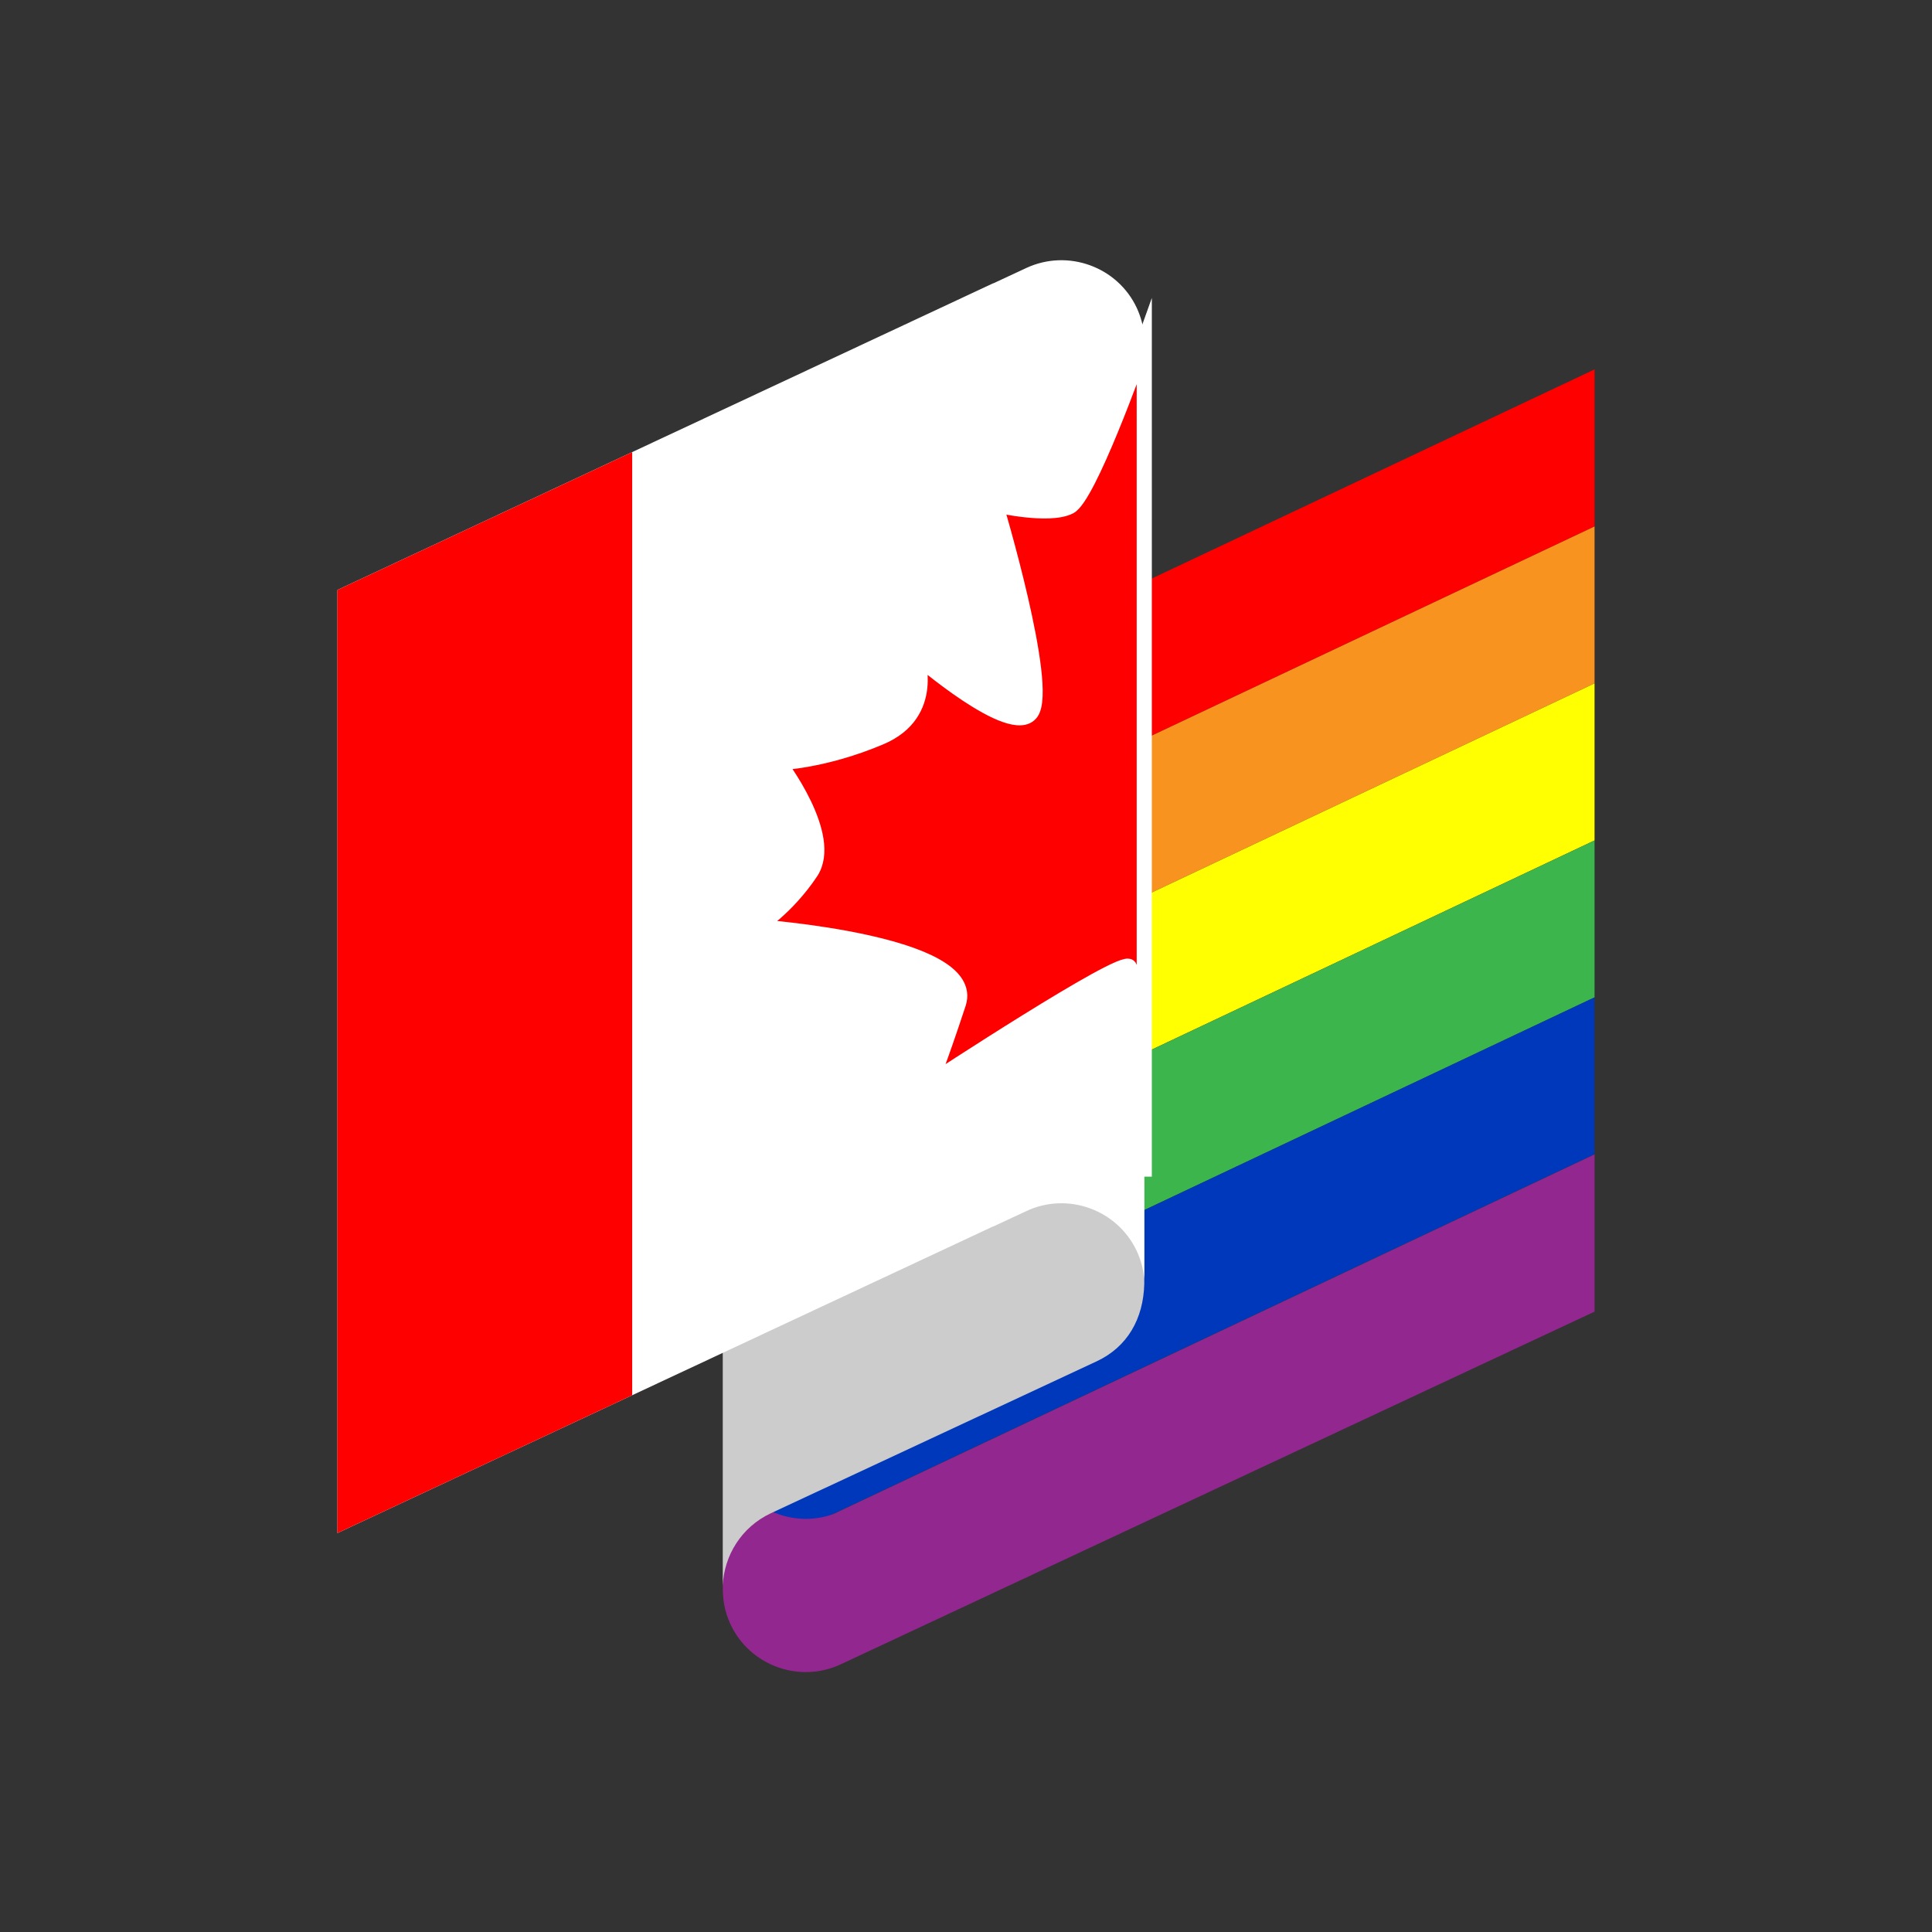 <svg xml:space="preserve" style="enable-background:new 0 0 1275.6 1275.6;" viewBox="0 0 1275.6 1275.6" y="0px" x="0px" xmlns:xlink="http://www.w3.org/1999/xlink" xmlns="http://www.w3.org/2000/svg" id="_x2014_ÎÓÈ_x5F_1" version="1.0">
<rect x="0" y="0" width="1275.6" height="1275.6" fill="#333333" stroke="none"/>
<style type="text/css">
	.st0{fill-rule:evenodd;clip-rule:evenodd;fill:#FF0000;}
	.st1{fill-rule:evenodd;clip-rule:evenodd;fill:#F8931F;}
	.st2{fill-rule:evenodd;clip-rule:evenodd;fill:#FFFF01;}
	.st3{fill-rule:evenodd;clip-rule:evenodd;fill:#3CB54C;}
	.st4{fill-rule:evenodd;clip-rule:evenodd;fill:#0038BB;}
	.st5{fill-rule:evenodd;clip-rule:evenodd;fill:#92278F;}
	.st6{fill-rule:evenodd;clip-rule:evenodd;fill:#CCCCCC;}
	.st7{fill-rule:evenodd;clip-rule:evenodd;fill:#FFFFFF;}
	.st8{fill-rule:evenodd;clip-rule:evenodd;fill:#FF0000;stroke:#FFFFFF;stroke-width:10;stroke-miterlimit:10;}
</style>
<g>
	<g>
		<g>
			<polygon points="1052.8,243.9 736.7,393.2 689.3,519.3 1052.8,347.6" class="st0"></polygon>
			<polygon points="1052.8,347.6 689.3,519.3 641.9,645.3 1052.8,451.2" class="st1"></polygon>
			<polygon points="1052.8,451.2 641.9,645.3 594.5,771.4 1052.8,554.9" class="st2"></polygon>
			<polygon points="1052.8,554.9 594.5,771.4 547.1,897.4 1052.8,658.5" class="st3"></polygon>
			<path d="M1052.8,658.5L547.1,897.4l-38.4,102.1c-14.5,6.8-24.6,19.2-29.1,33.4l573.1-270.8V658.5z" class="st4"></path>
			<path d="M1052.8,762.2L558,996l-7.6,3.6c-13.7,5-28.4,4-41-1.7l-0.8,1.1c-14.5,6.8-24.4,15.1-28.9,29.3
				c-2.6,8.3-3.2,22-1.6,30.9c0.8,4.5,2.2,8.9,4.2,13.2c12.7,27.3,45.4,39.2,72.7,26.5l497.8-232.9V762.2z" class="st5"></path>
		</g>
		<g>
			<path d="M477.2,1051.3L477.2,1051.3L477.2,1051.3L477.2,1051.3L477.2,1051.3z M477.2,1047V804.3l278.3-131.8v166.6
				l0,0v4.8l0,0.2v3.7c-0.6,22.9-11.1,41.5-31.4,51L508.8,999.2C489.6,1008.2,478,1027.1,477.2,1047z" class="st6"></path>
			<path d="M222.8,701.6V389.5l433-202.5v0.1l21.9-10.2c27.4-12.7,60.2-0.8,72.9,26.5c2.7,5.9,4.3,12,4.9,18.1v622.7
				c-0.6-6.1-2.2-12.2-4.9-18.1c-12.8-27.4-45.6-39.3-72.9-26.5l-21.9,10.2v-0.1l-433,202.5V701.6z" class="st7"></path>
			<polygon points="222.8,701.6 222.8,389.5 417.4,298.5 417.4,921.2 222.8,1012.2" class="st0"></polygon>
			<path d="M755.5,225.6c-5.6,15.7-36.9,102.6-49.3,108.9c-13.7,7-48.8-1.2-48.8-1.2s35.9,119.8,23.4,137.2
				c-12.5,17.4-75.7-37.4-75.7-37.4s13.7,37.9-23.8,53.7c-37.4,15.9-67.1,16.8-67.1,16.8s37.1,48.3,21.1,72.3
				c-16,24-35.5,36-35.5,36s146.3,10.3,133,50.7c-13.3,40.4-18.7,52.6-18.7,52.6s127.2-83.6,131.5-76.9c3,4.6,1.6,69.3,0.5,108.5
				c1.7,2.5,3.2,5.1,4.5,7.9c2.6,5.6,4.2,11.4,4.8,17.2l0.1,0V225.6z" class="st8"></path>
		</g>
	</g>
</g>
</svg>
